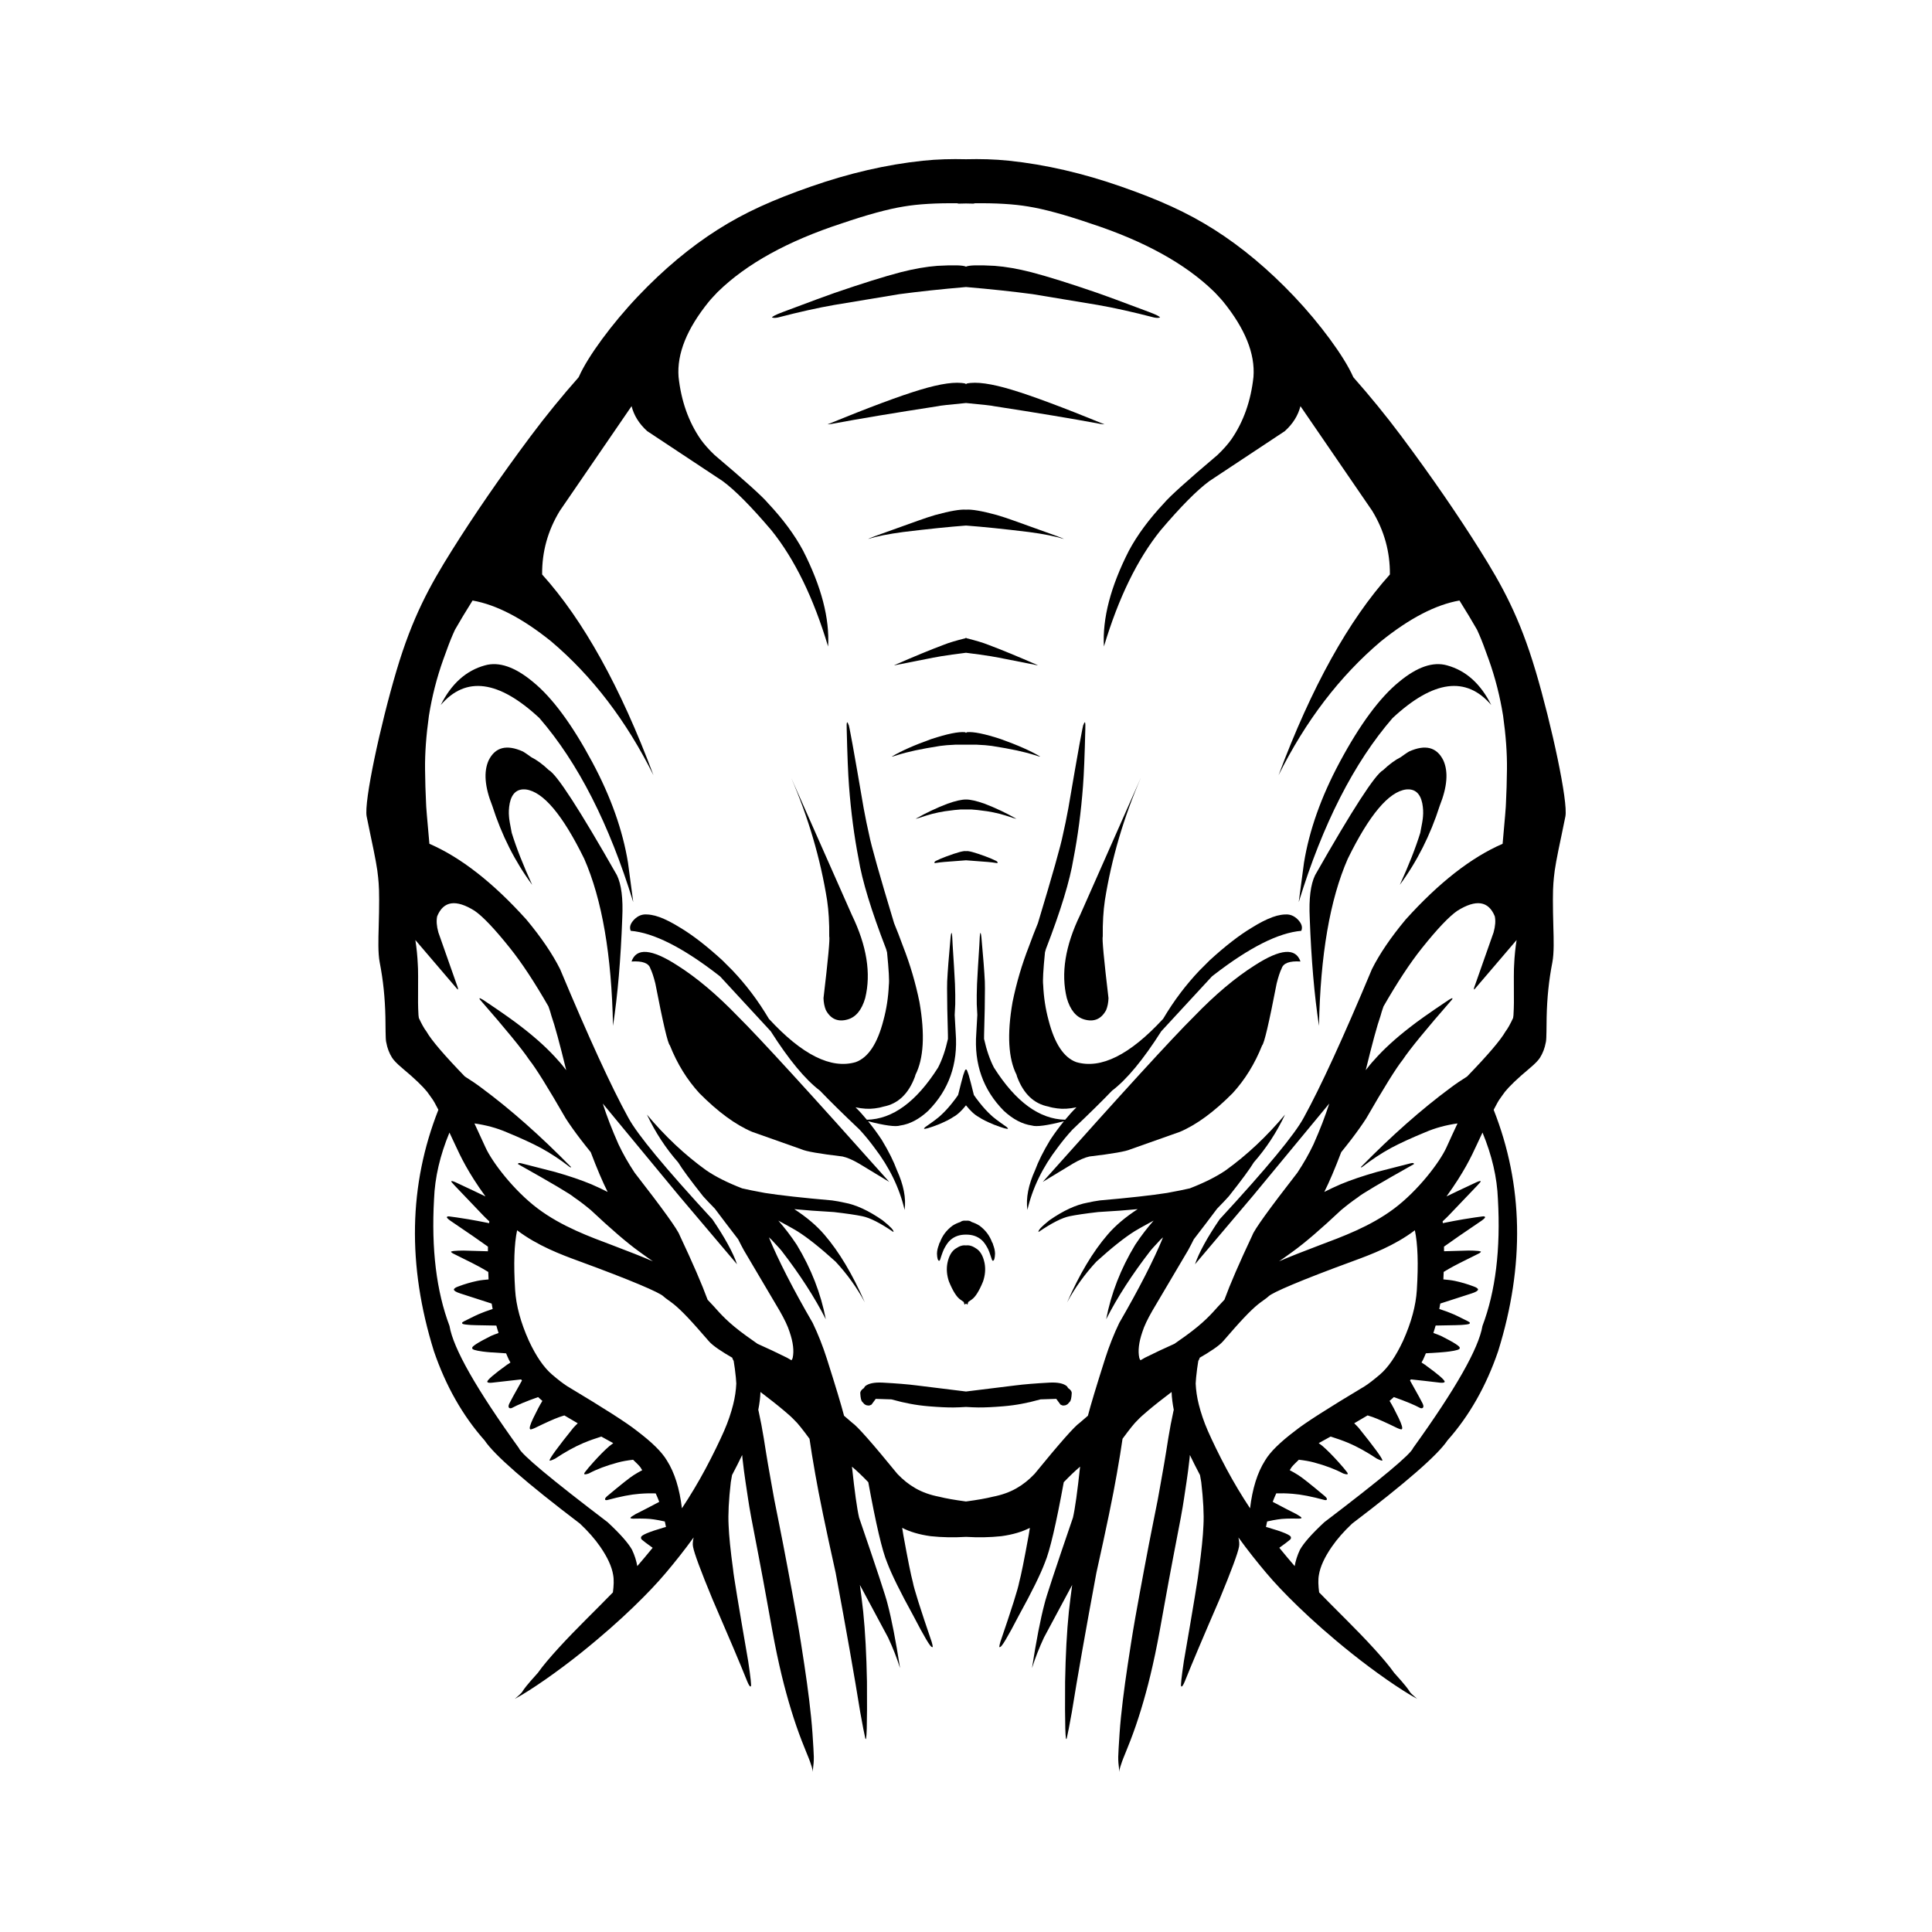 <?xml version="1.0" encoding="UTF-8"?>
<svg width="1200pt" height="1200pt" version="1.1" viewBox="0 0 1200 1200" xmlns="http://www.w3.org/2000/svg">
 <path d="m779.47 599.51c-12.109 7.637-24.703 18.234-37.793 31.797-13.633 13.508-44.973 47.777-94.023 102.81l18.805-11.398c3.969-2.316 7.383-3.785 10.246-4.41 14.148-1.668 22.633-3.148 25.449-4.441l30.715-10.871c10.293-4.379 21.207-12.379 32.738-24 7.688-8.383 13.797-18.285 18.328-29.703 1.246-0.992 4.254-13.805 9.023-38.438 1.039-4.16 2.074-7.281 3.106-9.359 1.035-3.293 4.934-4.723 11.695-4.293-3.016-8.672-12.445-7.902-28.289 2.309z"/>
 <path d="m420.53 599.51c-15.844-10.211-25.273-10.98-28.285-2.305 6.762-0.434 10.66 0.996 11.695 4.293 1.027 2.082 2.062 5.203 3.106 9.359 4.769 24.633 7.777 37.441 9.023 38.438 4.531 11.418 10.641 21.316 18.328 29.703 11.531 11.621 22.445 19.621 32.738 24l30.715 10.871c2.816 1.293 11.301 2.769 25.449 4.441 2.863 0.625 6.281 2.098 10.246 4.41l18.801 11.398c-49.051-55.031-80.395-89.301-94.023-102.81-13.086-13.566-25.684-24.168-37.793-31.801z"/>
 <path d="m600 773.55c-1.918-0.266-4.016 0.316-6.324 1.914-2.547 1.582-4.281 4.566-5.199 8.953-0.723 3.734-0.414 7.582 0.93 11.547 2.418 5.898 4.762 9.629 7.019 11.188l2.18 1.543c0.164 0.582 0.289 1.02 0.465 1.641l0.926-0.656 0.926 0.656c0.176-0.617 0.301-1.059 0.465-1.641l2.18-1.543c2.262-1.559 4.602-5.289 7.019-11.188 1.344-3.965 1.656-7.812 0.93-11.547-0.918-4.387-2.652-7.371-5.199-8.953-2.301-1.598-4.398-2.18-6.316-1.914z"/>
 <path d="m626.07 701.01c0.016-0.184-0.281-0.539-0.895-1.062-5.207-3.617-8.449-6.082-9.727-7.394-2.312-2.106-4.652-4.668-7.019-7.676-1.324-1.637-2.5-3.223-3.543-4.769-0.59-2.223-1.207-4.664-1.883-7.492-0.738-2.793-1.176-4.406-1.312-4.84-0.785-2.477-1.293-3.637-1.527-3.477-0.07-0.035-0.109 0.137-0.172 0.141-0.062-0.008-0.102-0.176-0.172-0.141-0.23-0.156-0.738 1.004-1.527 3.477-0.141 0.434-0.578 2.047-1.312 4.84-0.672 2.828-1.293 5.269-1.879 7.492-1.043 1.547-2.219 3.137-3.543 4.773-2.363 3.008-4.703 5.57-7.019 7.676-1.277 1.312-4.519 3.777-9.727 7.394-0.613 0.523-0.914 0.879-0.895 1.062 0.246 0.477 3.164-0.355 8.758-2.5 4.328-1.797 7.445-3.359 9.348-4.688 2.926-1.59 5.519-4.211 7.965-7.305 2.445 3.094 5.043 5.711 7.965 7.305 1.902 1.328 5.019 2.891 9.348 4.688 5.606 2.141 8.523 2.973 8.77 2.496z"/>
 <path d="m666.14 701.61c10.316-9.777 18.477-17.805 24.555-24.156 9.172-6.934 19.379-19.277 30.598-36.926l31.391-33.992 1.246-1c5.519-4.266 10.789-8.039 15.812-11.312 5.019-3.273 9.797-6.051 14.324-8.336 9.051-4.562 17.113-7.141 24.184-7.734 0.98-2.254 0.215-4.641-2.289-7.16-2.219-2.16-4.688-3.16-7.406-3.008l-0.309 0.004c-0.828 0.016-1.699 0.102-2.617 0.254-1.582 0.238-3.316 0.699-5.203 1.379-3.769 1.359-8.145 3.594-13.121 6.707-7.641 4.594-16.297 11.309-25.969 20.152l-6.359 6.359c-4.125 4.356-8.02 8.949-11.684 13.773-3.898 5.129-7.496 10.566-10.875 16.227-20.578 22.293-38.559 31.348-53.883 26.875-7.805-2.816-13.566-11.547-17.293-26.191-1.867-6.91-2.969-14.152-3.301-21.723-0.359-2.559 0.039-9.48 1.113-20.281 0.207-0.738 0.383-1.371 0.574-2.047 9.191-23.789 14.922-42.535 17.129-56.156 2.734-14.023 4.707-29.059 5.922-45.109 0.574-7.449 1.051-19.195 1.43-35.238 0.18-4.637-0.207-5.555-1.16-2.754-0.191-0.93-3.316 16.32-9.371 51.75-1.156 6.269-2.277 11.738-3.367 16.414-1.301 6.711-6.508 25.141-15.543 55.035-1.816 4.438-3.652 9.129-5.535 14.316-4.406 11.258-7.812 22.832-10.227 34.73-3.488 20.055-2.606 35.039 2.5 45.121 0.117 0.344 0.168 0.754 0.293 1.09 4.008 10.805 10.562 16.914 19.492 18.645 1.535 0.496 3.356 0.875 5.481 1.133 3.547 0.488 7.535 0.262 11.953-0.68-2.348 2.293-4.691 4.883-7.035 7.723-15.93-0.34-30.68-11.039-44.211-32.359-2.566-4.941-4.613-10.914-6.164-17.871 0.008-1.227 0.016-2.234 0.027-2.769l0.391-15.871 0.129-12.617c0.008-1.465-0.016-2.934-0.066-4.41-0.293-6.109-0.996-15.223-2.113-27.34-0.328-2.879-0.621-3.547-0.875-2-0.062 0.332-0.113 0.863-0.148 1.586l-0.277 5.402c-0.641 9.68-1.117 17.68-1.434 24-0.176 4.856-0.227 9.027-0.16 12.527 0.098 2.531 0.223 4.57 0.348 6.644l-0.645 11.355c-1.441 19.145 4.254 35.199 17.086 48.168 5.66 5.258 11.477 8.309 17.445 9.152 2.824 0.93 9.594-0.023 19.895-2.664-2.836 3.508-5.668 7.269-8.5 11.582-4.363 7.184-7.402 13.383-9.41 18.816-4.133 9.094-5.777 17.34-4.766 24.68 3.148-13.578 9.41-26.484 18.789-38.719 2.953-4.004 6.019-7.731 9.211-11.176z"/>
 <path d="m557.09 726.82c-2.008-5.434-5.047-11.629-9.406-18.812-2.828-4.309-5.664-8.074-8.5-11.582 10.301 2.641 17.07 3.594 19.895 2.664 5.973-0.844 11.785-3.894 17.445-9.152 12.832-12.965 18.527-29.023 17.086-48.168l-0.645-11.352c0.125-2.074 0.254-4.113 0.348-6.648 0.07-3.5 0.016-7.676-0.16-12.527-0.316-6.32-0.793-14.32-1.434-24l-0.277-5.402c-0.035-0.723-0.086-1.254-0.148-1.586-0.258-1.547-0.547-0.879-0.875 2-1.113 12.117-1.816 21.23-2.113 27.34-0.051 1.477-0.07 2.945-0.062 4.41l0.129 12.617 0.391 15.871c0.016 0.535 0.023 1.543 0.027 2.769-1.551 6.957-3.598 12.93-6.164 17.871-13.535 21.32-28.281 32.02-44.211 32.359-2.344-2.84-4.688-5.43-7.035-7.723 4.418 0.941 8.406 1.168 11.953 0.68 2.125-0.258 3.945-0.641 5.484-1.133 8.926-1.73 15.48-7.84 19.488-18.645 0.125-0.332 0.176-0.742 0.293-1.082 5.106-10.082 5.992-25.066 2.504-45.125-2.414-11.895-5.824-23.473-10.23-34.73-1.883-5.191-3.723-9.887-5.539-14.328-9.031-29.887-14.238-48.312-15.535-55.023-1.086-4.672-2.207-10.145-3.367-16.414-6.055-35.426-9.18-52.676-9.371-51.75-0.953-2.801-1.34-1.883-1.16 2.754 0.383 16.043 0.859 27.789 1.434 35.238 1.215 16.047 3.188 31.082 5.922 45.105 2.207 13.625 7.938 32.375 17.133 56.168 0.188 0.672 0.363 1.301 0.57 2.035 1.074 10.797 1.473 17.719 1.113 20.277-0.332 7.57-1.434 14.809-3.305 21.723-3.727 14.645-9.488 23.375-17.293 26.191-15.324 4.473-33.305-4.582-53.883-26.875-3.379-5.66-6.977-11.098-10.875-16.227-3.664-4.824-7.559-9.414-11.684-13.773l-6.359-6.359c-9.672-8.844-18.328-15.559-25.969-20.152-4.981-3.113-9.352-5.348-13.125-6.707-1.887-0.68-3.617-1.141-5.203-1.379-0.918-0.152-1.793-0.238-2.621-0.254l-0.309-0.004c-2.715-0.156-5.184 0.848-7.406 3.008-2.504 2.516-3.266 4.902-2.289 7.16 7.07 0.594 15.133 3.172 24.184 7.734 4.527 2.281 9.301 5.062 14.324 8.336 5.023 3.273 10.293 7.047 15.809 11.312l1.246 0.996 31.398 34c11.219 17.645 21.422 29.988 30.598 36.922 6.082 6.352 14.238 14.379 24.555 24.156 3.191 3.445 6.258 7.172 9.199 11.172 9.379 12.234 15.641 25.141 18.789 38.719 1.016-7.332-0.629-15.582-4.762-24.676z"/>
 <path d="m340.91 478.34c-3.902-3.723-7.535-6.332-10.961-8.066-1.707-1.203-3.391-2.481-5.164-3.504-10.129-4.547-17.223-2.711-21.281 5.512-3.18 7.047-2.438 16.422 2.227 28.121 5.879 18.383 14.148 34.773 24.812 49.18-5.617-12.258-9.828-22.996-12.707-32.297-1.027-5.164-1.621-8.648-1.676-10.035-0.258-2.652-0.113-5.422 0.43-8.301 1.309-6.293 4.672-9.16 10.09-8.594 10.75 1.422 22.812 15.773 36.195 43.051 11.07 25.238 17.027 59.828 17.871 103.77 2.91-19.016 4.824-41.34 5.75-66.965 0.586-11.969-0.52-20.844-3.324-26.629-23.246-40.855-37.332-62.605-42.262-65.238z"/>
 <path d="m926.24 437.9c-6.582-13.207-15.742-21.418-27.477-24.633-8.656-2.445-18.547 0.938-29.672 10.152-12.043 9.766-24.398 26.473-37.066 50.129-11.453 21.391-18.82 42.156-22.094 62.293l-3.266 24.512c14.855-48.496 34.281-86.609 58.273-114.34 25.312-23.559 45.746-26.266 61.301-8.113z"/>
 <path d="m390.06 535.84c-3.273-20.137-10.637-40.902-22.094-62.293-12.664-23.656-25.02-40.367-37.066-50.129-11.125-9.215-21.016-12.598-29.672-10.152-11.734 3.215-20.895 11.426-27.477 24.633 15.559-18.148 35.988-15.445 61.297 8.113 23.992 27.73 43.418 65.844 58.273 114.34z"/>
 <path d="m953.77 416.69c-9.973-33.629-20.887-53.184-34.449-74.82-13.562-21.637-29.812-45.348-48.957-70.992-9.367-12.547-19.762-25.262-29.672-36.438-0.117-0.215-0.207-0.383-0.328-0.602-5.5-12.414-20.484-32.793-36.543-49.711-16.059-16.918-32.645-30.742-49.648-41.527-17.004-10.785-34.207-18.465-57.875-26.738s-46.891-13.648-69.613-16.035c-9.012-0.945-17.902-1.148-26.703-0.922-8.789-0.227-17.664-0.023-26.664 0.922-22.727 2.387-45.945 7.762-69.613 16.035s-40.871 15.957-57.875 26.738c-17.004 10.781-33.59 24.609-49.648 41.527s-31.043 37.293-36.543 49.711c-0.121 0.223-0.211 0.391-0.332 0.605-9.91 11.172-20.305 23.891-29.668 36.434-19.145 25.641-35.395 49.355-48.957 70.992-13.562 21.637-24.477 41.191-34.449 74.82s-20.281 81.422-18.488 90.418c1.793 8.992 3.203 15.395 4.297 20.754s1.867 9.648 2.32 12.809c0.453 3.16 0.625 5.504 0.824 7.805 0.199 2.297 0.305 5.707 0.312 10.32s-0.086 10.395-0.285 17.316c-0.199 6.922-0.488 15.824 0.621 21.57 1.109 5.746 1.91 11.066 2.492 16.656 0.578 5.59 0.938 11.441 1.066 17.559 0.129 6.117 0.016 12.887 0.438 15.164s0.891 3.883 1.477 5.43c0.586 1.543 1.312 3.019 2.188 4.414 0.875 1.395 2.699 3.492 6.547 6.707 3.848 3.211 6.977 5.988 9.512 8.418 2.531 2.43 4.449 4.484 5.723 6.074 1.27 1.59 2.484 3.551 3.277 4.578 0.668 0.867 1.926 3.106 3.738 6.633-18.387 46.566-19.418 96.516-2.789 149.9 7.402 21.668 17.906 40.16 31.512 55.477 6.004 9.008 25.742 26.227 59.215 51.656 5.094 4.793 9.281 9.562 12.559 14.312 4.551 6.566 7.234 12.426 8.055 17.574 0.555 2.965 0.383 6.703-0.152 10.824-4.914 5.039-10.535 10.695-17.02 17.16-10.914 10.887-23.582 24.273-29.598 32.832-14.422 15.902-5.828 8.773-14.238 16.113 10.102-5.418 26.898-17.227 40.598-28.184 13.703-10.957 24.602-20.727 33.082-28.922 8.48-8.195 14.68-14.77 20.055-21.125 5.32-6.289 11.461-13.957 17.262-22.004-0.492 2.156-0.719 4.168-0.355 5.856 0.742 4.023 4.75 14.832 12.027 32.422 10.09 23.277 17.297 40.32 21.621 51.129 1.051 2.519 1.797 3.539 2.242 3.062 0.43-0.188-0.125-5.438-1.672-15.746-5.984-34.578-9.105-53.523-9.359-56.828-1.598-11.672-2.527-20.82-2.785-27.457-0.367-6.793 0.09-15.703 1.363-26.727l0.773-4.438c2.297-4.344 4.41-8.551 6.293-12.484 0.078 0.766 0.133 1.559 0.215 2.316 0.582 5.41 1.234 10.066 1.844 14.215 0.605 4.148 1.152 7.789 1.645 10.93 0.488 3.141 0.887 5.785 1.953 11.516 1.066 5.731 2.875 14.945 4.703 24.539 1.832 9.594 3.68 19.566 5.535 29.918 1.855 10.352 3.746 21.078 5.727 30.457 1.984 9.379 3.805 16.848 5.762 23.996 1.957 7.152 4.039 13.98 6.277 20.484s4.688 12.66 6.156 16.199c1.469 3.535 1.895 4.695 2.309 5.836 0.418 1.137 0.793 2.262 1.129 3.375s0.582 2.215 0.602 3.035c0.004 0.168 0.004 0.164 0.008 0.266 0-0.016-0.023-1.094 0.133-2.227 0.156-1.141 0.289-2.328 0.383-3.559 0.098-1.23 0.137-2.5 0.125-3.82-0.012-1.32-0.355-7.742-0.82-14.402-0.461-6.656-1.168-13.539-2.035-20.672-0.871-7.133-1.879-14.516-3.039-22.121-1.156-7.606-2.812-18.594-4.703-29.242-1.891-10.645-3.797-20.914-5.652-30.812-1.852-9.898-3.688-19.422-5.523-28.543-1.84-9.121-2.262-11.215-2.781-13.949-0.52-2.734-1.086-5.992-1.754-9.754-0.668-3.766-1.406-8.039-2.25-12.734-0.844-4.695-1.613-10.059-2.531-15.645-0.918-5.586-1.965-11.203-3.207-16.844-0.059-0.27-0.145-0.543-0.203-0.809 0.727-3.746 1.223-7.453 1.355-11.082 5.543 4.203 10.566 8.145 14.711 11.652 2.66 2.195 4.824 4.176 6.492 5.941 1.766 1.602 4.961 5.606 9.262 11.473 0.816 5.75 1.965 12.891 3.547 21.812 2.242 13.027 6.473 33.516 12.699 61.469 6.644 35.734 11.73 64.59 15.258 86.57 1.465 8.133 2.5 13.477 3.109 16.039 0.898 3.715 1.254-7.953 1.062-35.004-0.301-16.715-1.078-31.234-2.336-43.562-0.668-5.957-1.355-11.375-2.055-16.543l17.508 32.656c2.961 6.344 5.445 12.676 7.445 18.996-2.688-17.223-5.273-30.508-7.754-39.852-0.848-3.82-6.746-21.699-17.699-53.641-1.297-5.547-2.773-16.254-4.422-31.633 3.18 2.711 6.559 5.926 10.141 9.664 4.766 26.09 8.676 42.781 11.719 49.938 2.727 7.262 8.109 18.195 16.152 32.801 7.012 13.543 10.922 20.07 11.727 19.582 0.629 0.613 0.551-0.434-0.227-3.144-7.117-20.797-11.012-33.141-11.684-37.035-1.16-4.211-3.125-13.949-5.898-29.219-0.344-1.855-0.586-3.367-0.742-4.578 4.648 2.394 10.438 4.184 17.723 5.18 7.023 0.75 14.344 0.891 21.953 0.422 7.598 0.465 14.902 0.324 21.918-0.426 7.285-0.996 13.074-2.785 17.723-5.18-0.156 1.211-0.398 2.723-0.742 4.578-2.769 15.27-4.738 25.012-5.898 29.219-0.672 3.894-4.566 16.238-11.684 37.035-0.777 2.711-0.852 3.758-0.227 3.144 0.805 0.488 4.715-6.035 11.727-19.582 8.043-14.605 13.43-25.539 16.152-32.801 3.043-7.156 6.953-23.848 11.719-49.938 3.582-3.738 6.961-6.953 10.141-9.664-1.648 15.379-3.129 26.086-4.422 31.633-10.953 31.941-16.852 49.82-17.699 53.641-2.481 9.344-5.066 22.625-7.754 39.852 2.004-6.32 4.484-12.652 7.445-18.996l17.512-32.66c-0.695 5.168-1.383 10.586-2.055 16.543-1.258 12.324-2.039 26.844-2.34 43.562-0.188 27.051 0.164 38.719 1.062 35.004 0.609-2.562 1.645-7.91 3.109-16.039 3.527-21.98 8.613-50.836 15.258-86.57 6.227-27.953 10.461-48.441 12.699-61.469 1.582-8.922 2.731-16.062 3.547-21.812 4.305-5.867 7.496-9.867 9.262-11.469 1.668-1.766 3.832-3.742 6.492-5.941 4.148-3.508 9.168-7.449 14.711-11.648 0.133 3.629 0.629 7.332 1.355 11.082-0.059 0.27-0.145 0.543-0.203 0.809-1.242 5.641-2.289 11.258-3.207 16.844-0.918 5.586-1.688 10.953-2.531 15.645-0.844 4.695-1.582 8.969-2.25 12.734-0.668 3.762-1.234 7.019-1.754 9.754-0.52 2.734-0.945 4.832-2.781 13.949-1.836 9.121-3.672 18.645-5.523 28.543-1.852 9.898-3.758 20.164-5.652 30.812-1.891 10.648-3.547 21.637-4.703 29.242s-2.168 14.988-3.039 22.121c-0.871 7.133-1.574 14.016-2.035 20.672-0.461 6.656-0.805 13.082-0.82 14.402-0.012 1.32 0.027 2.59 0.121 3.82 0.098 1.23 0.23 2.414 0.383 3.559 0.156 1.141 0.133 2.238 0.133 2.238-0.012 0.547-0.012 0.547 0.008-0.273 0.02-0.82 0.266-1.926 0.602-3.035 0.336-1.113 0.711-2.238 1.129-3.375 0.418-1.137 0.84-2.297 2.309-5.836 1.469-3.539 3.914-9.695 6.156-16.199 2.238-6.504 4.324-13.336 6.281-20.484 1.957-7.152 3.777-14.621 5.762-23.996s3.875-20.105 5.727-30.457c1.855-10.352 3.703-20.324 5.535-29.918 1.828-9.594 3.637-18.809 4.703-24.539s1.465-8.375 1.953-11.516 1.035-6.781 1.645-10.93c0.605-4.148 1.262-8.805 1.844-14.215 0.082-0.762 0.137-1.555 0.215-2.316 1.883 3.934 3.996 8.141 6.293 12.488l0.773 4.434c1.273 11.023 1.73 19.934 1.363 26.727-0.258 6.633-1.184 15.785-2.785 27.457-0.254 3.305-3.375 22.25-9.359 56.828-1.543 10.309-2.102 15.559-1.672 15.746 0.445 0.477 1.191-0.543 2.242-3.062 4.324-10.809 11.531-27.852 21.621-51.129 7.277-17.59 11.285-28.398 12.027-32.422 0.363-1.684 0.141-3.691-0.352-5.848 5.801 8.047 11.941 15.707 17.258 22 5.371 6.356 11.574 12.93 20.055 21.125 8.48 8.195 19.379 17.965 33.082 28.922s30.496 22.766 40.598 28.184c-8.41-7.34 0.184-0.211-14.238-16.113-6.012-8.559-18.68-21.945-29.598-32.832-6.484-6.465-12.105-12.117-17.02-17.16-0.535-4.121-0.707-7.859-0.152-10.824 0.82-5.148 3.508-11.008 8.055-17.574 3.281-4.75 7.469-9.523 12.559-14.312 33.473-25.43 53.211-42.648 59.215-51.656 13.605-15.316 24.109-33.809 31.512-55.477 16.625-53.387 15.598-103.33-2.789-149.9 1.809-3.527 3.07-5.766 3.738-6.633 0.793-1.023 2.004-2.984 3.277-4.578 1.273-1.59 3.188-3.644 5.723-6.074 2.531-2.43 5.664-5.207 9.512-8.418 3.848-3.211 5.672-5.312 6.547-6.707 0.875-1.395 1.602-2.871 2.188-4.414 0.586-1.543 1.051-3.152 1.477-5.43 0.422-2.277 0.309-9.047 0.438-15.164 0.129-6.121 0.484-11.973 1.066-17.559 0.578-5.59 1.379-10.91 2.492-16.656 1.109-5.746 0.82-14.648 0.621-21.57-0.199-6.922-0.293-12.699-0.285-17.316 0.008-4.613 0.113-8.023 0.312-10.32 0.199-2.301 0.371-4.644 0.824-7.805 0.453-3.16 1.227-7.449 2.32-12.809 1.094-5.359 2.504-11.762 4.297-20.754 1.773-9.004-8.535-56.801-18.508-90.426zm-149.3 471.99c-9.367 7.059-15.586 13.176-18.645 18.352-4.887 7.637-7.945 17.664-9.391 29.801-5.168-7.797-10.047-15.922-14.605-24.426-4.66-8.695-9.055-17.84-11.594-23.641-2.539-5.801-4.328-11.227-5.621-16.324-1.164-4.578-1.766-8.918-1.961-13.105 0.102-1.242 0.164-2.539 0.277-3.758 0.352-3.769 0.84-7.141 1.355-10.297 0.262-0.52 0.508-1.051 0.816-1.531 0.035-0.051-0.086-0.254-0.094-0.352 6.519-3.758 12.184-7.477 14.586-10.238 5.5-6.332 9.559-10.965 13.078-14.684 3.519-3.719 6.461-6.5 8.699-8.312 2.234-1.809 5.449-3.863 6.582-5.016 1.133-1.148 6.047-3.613 14.883-7.332 8.832-3.719 21.359-8.582 37.535-14.508 11.441-4.191 25.77-9.598 38.43-19.16 1.793 8.535 2.25 20.77 1.223 37.109-0.598 9.672-3.441 20.176-8.531 31.512-4.453 9.566-9.238 16.547-14.355 20.945-3.914 3.34-7.07 5.769-9.473 7.289-22.922 13.723-37.32 22.949-43.195 27.676zm-380.92 48.152c-1.445-12.137-4.504-22.164-9.391-29.801-3.059-5.172-9.273-11.289-18.645-18.352-5.875-4.727-20.273-13.953-43.195-27.676-2.402-1.52-5.559-3.949-9.473-7.289-5.117-4.398-9.902-11.379-14.355-20.945-5.09-11.336-7.934-21.836-8.531-31.512-1.027-16.34-0.57-28.574 1.223-37.109 12.66 9.562 26.988 14.973 38.43 19.16 16.172 5.922 28.699 10.789 37.535 14.508 8.832 3.719 13.75 6.184 14.883 7.332 1.133 1.148 4.348 3.203 6.582 5.016 2.234 1.809 5.176 4.59 8.699 8.312 3.519 3.719 7.578 8.352 13.078 14.684 2.402 2.766 8.066 6.484 14.586 10.238-0.008 0.094-0.129 0.297-0.094 0.352 0.309 0.48 0.555 1.012 0.816 1.531 0.52 3.156 1.004 6.527 1.355 10.297 0.113 1.219 0.18 2.519 0.277 3.762-0.195 4.188-0.797 8.523-1.961 13.102-1.293 5.098-3.086 10.527-5.621 16.324-2.539 5.801-6.934 14.941-11.594 23.641-4.559 8.504-9.438 16.629-14.605 24.426zm312.76-107.01c-2.035 1.465-4.387 3.121-6.82 4.824-5.879 2.617-11.953 5.469-18.277 8.609-0.848 0.445-1.867 1.055-2.856 1.637-0.207-0.523-0.586-0.891-0.715-1.484-0.945-4.293-0.309-9.68 1.914-16.164 1.098-3.504 3.176-7.902 6.234-13.199l22.168-37.512c1.297-2.312 2.391-4.551 3.543-6.812 5.039-6.473 9.723-12.723 14.477-19.016 3.406-3.492 5.863-6.082 7.266-7.672 7.961-10.055 13.074-17.004 15.5-21.039 7.695-8.762 14.199-18.641 19.418-29.715-11.34 13.559-23.609 25.09-36.812 34.598-5.957 4.078-13.492 7.809-22.375 11.242-3 0.707-7.566 1.637-14.148 2.844-9.426 1.484-23.309 3.027-41.641 4.629-2.648 0.363-5.215 0.828-7.695 1.398-7.148 1.281-15.066 4.945-23.746 10.984-4.91 3.938-7.137 6.352-6.688 7.238 8.156-5.57 14.594-8.836 19.309-9.797 3.949-0.82 9.852-1.688 17.703-2.594 10.031-0.57 18.199-1.172 24.551-1.805-7.512 4.891-13.84 10.164-18.723 15.91-9.051 10.477-17.41 24.469-25.074 41.973 4.938-9.188 11.027-17.598 18.18-25.301 9.43-8.535 17.43-14.934 23.809-18.91 4.012-2.418 7.836-4.414 11.723-6.551-3.836 4.402-7.66 9.281-11.465 15.051-8.945 14.785-14.949 30.195-18.012 46.223 6.894-13.574 16.07-27.777 27.535-42.609 2.023-2.438 4.273-4.648 6.379-7.004 0.484-0.438 0.949-0.836 1.426-1.258-5.82 14.137-14.852 31.805-27.207 53.137-3.301 6.844-6.234 14.266-8.797 22.258-5.488 17.262-9.027 29.012-10.676 35.406l-5.102 4.391c-3.141 2.106-12.48 12.68-28.023 31.727-3.523 3.711-7.269 6.688-11.23 8.926-4.25 2.441-9.199 4.203-14.855 5.289-3.965 1.008-9.512 1.98-16.52 2.918-7.004-0.938-12.551-1.91-16.516-2.918-5.656-1.082-10.609-2.848-14.855-5.289-3.965-2.242-7.707-5.219-11.234-8.926-15.539-19.047-24.879-29.621-28.023-31.727l-5.102-4.391c-1.648-6.394-5.188-18.145-10.676-35.406-2.562-7.992-5.496-15.414-8.797-22.258-12.352-21.328-21.383-38.996-27.203-53.133 0.477 0.422 0.945 0.824 1.43 1.262 2.106 2.356 4.352 4.562 6.375 7 11.461 14.836 20.641 29.039 27.535 42.609-3.062-16.031-9.066-31.438-18.012-46.223-3.801-5.769-7.629-10.648-11.465-15.051 3.887 2.137 7.711 4.133 11.723 6.551 6.379 3.977 14.379 10.371 23.805 18.906 7.152 7.703 13.246 16.113 18.184 25.305-7.664-17.504-16.023-31.492-25.074-41.973-4.883-5.742-11.207-11.02-18.719-15.91 6.352 0.633 14.516 1.234 24.547 1.805 7.856 0.906 13.758 1.77 17.703 2.594 4.715 0.961 11.152 4.227 19.309 9.797 0.453-0.887-1.777-3.301-6.688-7.238-8.684-6.043-16.602-9.703-23.746-10.984-2.481-0.57-5.043-1.035-7.695-1.398-18.332-1.605-32.211-3.148-41.641-4.629-6.586-1.211-11.156-2.137-14.156-2.848-8.883-3.434-16.414-7.164-22.367-11.242-13.203-9.504-25.473-21.035-36.812-34.594 5.223 11.078 11.723 20.957 19.422 29.715 2.43 4.035 7.539 10.984 15.5 21.039 1.402 1.59 3.856 4.176 7.258 7.664 4.758 6.297 9.449 12.551 14.488 19.031 1.152 2.258 2.246 4.5 3.543 6.809l22.168 37.512c3.059 5.297 5.137 9.695 6.234 13.199 2.223 6.484 2.859 11.871 1.914 16.164-0.129 0.594-0.508 0.965-0.715 1.488-0.988-0.578-2.012-1.191-2.856-1.637-6.32-3.141-12.395-5.992-18.273-8.609-2.434-1.703-4.785-3.359-6.82-4.828-11.582-8.344-16.176-13.805-20.332-18.438-1.348-1.504-2.582-2.781-3.844-4.113-3.539-9.66-9.285-22.945-17.355-40.055-1.227-3.504-10.555-16.461-27.988-38.875-3.918-5.914-7.262-11.797-10.02-17.648-4.055-9.148-7.301-17.57-9.754-25.277l47.469 57.406 35.926 42.438c-2.449-7.223-7.543-16.523-15.277-27.902-29.371-31.836-46.816-52.93-52.332-63.277-10.387-18.867-24.477-49.57-42.277-92.105-4.727-9.461-11.707-19.738-20.941-30.828-20.684-22.945-40.766-38.625-60.246-47.062-1.406-15.418-2.098-23.852-2.07-25.164-0.336-6.559-0.543-13.602-0.629-21.133-0.117-9.855 0.684-20.934 2.402-33.238 1.914-11.969 4.871-23.562 8.871-34.781 2.422-6.871 4.41-12.078 5.961-15.625 0.152-0.438 0.668-1.562 1.359-3.023 2.871-5.059 6.562-11.172 10.918-18.137 14.66 2.574 30.914 10.949 48.828 25.383 25.527 21.609 46.707 49.32 63.535 83.133-20.488-54.789-43.555-96.289-69.156-124.7-0.129-14.004 3.473-27.188 10.984-39.52l44.566-65.016c1.465 5.727 4.633 10.91 9.707 15.496l46.836 31.016c7.652 5.609 17.77 15.816 30.344 30.617 14.422 17.918 26.148 41.969 35.184 72.152 1.016-17.406-4.16-37.25-15.527-59.531-5.207-9.727-12.461-19.551-21.77-29.469-3.445-4.141-14.504-14.109-33.172-29.902-3.547-3.363-6.453-6.637-8.719-9.816-7.527-10.926-12.09-23.855-13.699-38.793-1.078-14.344 5.207-29.922 18.855-46.73 1.609-1.98 3.488-3.812 5.215-5.727 0.188-0.172 0.395-0.398 0.578-0.566 17.754-17.266 43.285-31.34 76.602-42.227 15.953-5.441 28.859-8.957 38.719-10.543 8.914-1.504 19.992-2.144 33.039-2 0.336 0.062 0.551 0.18 0.918 0.227 1.617-0.062 3.062-0.062 4.625-0.102 1.562 0.043 3.008 0.039 4.625 0.102 0.367-0.047 0.582-0.168 0.918-0.227 13.047-0.145 24.121 0.5 33.039 2 9.859 1.586 22.766 5.102 38.719 10.543 33.316 10.887 58.848 24.961 76.602 42.227 0.188 0.168 0.395 0.398 0.582 0.57 1.727 1.914 3.606 3.742 5.211 5.723 13.645 16.809 19.93 32.387 18.852 46.73-1.605 14.938-6.172 27.867-13.699 38.793-2.266 3.184-5.172 6.453-8.719 9.816-18.668 15.793-29.727 25.762-33.176 29.902-9.309 9.922-16.562 19.746-21.77 29.469-11.367 22.281-16.543 42.125-15.527 59.531 9.039-30.184 20.766-54.238 35.184-72.152 12.574-14.801 22.691-25.008 30.344-30.617l46.836-31.016c5.074-4.582 8.242-9.77 9.707-15.496l44.566 65.016c7.508 12.332 11.113 25.516 10.984 39.52-25.602 28.41-48.668 69.906-69.156 124.7 16.828-33.812 38.008-61.523 63.535-83.133 17.914-14.434 34.168-22.809 48.828-25.383 4.356 6.961 8.047 13.07 10.914 18.129 0.691 1.465 1.207 2.594 1.359 3.031 1.551 3.547 3.539 8.754 5.961 15.625 4 11.219 6.953 22.812 8.871 34.781 1.719 12.305 2.519 23.383 2.402 33.238-0.086 7.531-0.293 14.574-0.629 21.133 0.031 1.312-0.664 9.746-2.07 25.164-19.48 8.438-39.562 24.113-60.246 47.062-9.238 11.09-16.219 21.367-20.941 30.828-17.797 42.535-31.891 73.234-42.277 92.105-5.516 10.348-22.961 31.438-52.332 63.277-7.734 11.379-12.828 20.68-15.277 27.902l35.926-42.438 47.469-57.406c-2.453 7.707-5.703 16.129-9.758 25.277-2.762 5.852-6.102 11.734-10.02 17.648-17.434 22.414-26.762 35.371-27.988 38.875-8.07 17.105-13.816 30.395-17.352 40.051-1.262 1.332-2.496 2.613-3.844 4.117-4.172 4.625-8.77 10.086-20.352 18.43zm-421.49-126.52c8.516 3.508 15.555 6.742 21.117 9.703 6.094 3.32 12.055 7.254 17.887 11.797 0.711 0.418 0.977 0.418 0.801-0.008-19.059-19.43-37.547-35.777-55.465-49.043-3.387-2.547-6.871-4.891-10.418-7.106-12.668-13.09-20.82-22.566-23.855-27.949-1.512-1.93-3.098-4.902-4.723-8.391-0.047-0.594-0.195-1.117-0.23-1.719-0.164-2.785-0.254-5.363-0.273-7.738 0.094-14.039 0.051-21.816-0.129-23.328-0.234-5.617-0.777-10.793-1.543-15.652l26.223 30.691c0.473 0.074 0.348-0.785-0.363-2.574l-11.566-32.863c-1.082-3.914-1.328-7.246-0.738-9.996 3.887-9.551 11.637-10.691 23.242-3.43 5.18 3.574 12.527 11.324 22.047 23.25 7.359 9.191 15.324 21.359 23.824 36.152 0.828 2.332 1.484 4.375 1.883 5.984 2.023 5.711 5.078 16.945 9.156 33.629-1.656-2.106-3.277-4.242-5.098-6.152-5.816-6.641-13.254-13.461-22.312-20.461-4.566-3.613-11.867-8.789-21.906-15.52-3.781-2.656-5.211-3.242-4.297-1.754 16.078 18.426 26.285 30.895 30.617 37.41 4.059 5.066 11.625 17.211 22.699 36.445 2.59 4 5.664 8.328 9.223 12.984 2.094 2.75 4.203 5.359 6.305 7.988 3.801 10.016 7.32 18.348 10.508 24.68-3.246-1.652-6.648-3.246-10.199-4.781-6.266-2.609-13.758-5.156-22.48-7.633l-21.059-5.391c-1.301-0.309-1.965-0.145-1.988 0.496 21.023 11.797 32.656 18.684 34.895 20.672 3.289 2.246 6.727 4.863 10.312 7.856 12.645 11.883 22.703 20.516 30.184 25.895 2.938 2.148 5.742 4.137 8.438 5.988-6.519-2.801-14.84-6.106-25.098-9.973-13.953-5.258-31.457-11.582-46.383-22.789-14.926-11.207-28.383-28.887-32.504-38.008-2.488-5.504-4.746-10.375-6.863-14.883 7.051 0.992 13.789 2.769 20.133 5.519zm551.1 47.367c-14.926 11.207-32.43 17.531-46.383 22.789-10.262 3.867-18.578 7.172-25.098 9.973 2.695-1.852 5.5-3.84 8.438-5.988 7.481-5.379 17.543-14.012 30.184-25.895 3.59-2.992 7.027-5.609 10.312-7.856 2.242-1.984 13.871-8.875 34.895-20.672-0.027-0.641-0.691-0.805-1.988-0.496l-21.059 5.391c-8.723 2.481-16.215 5.023-22.48 7.633-3.555 1.535-6.953 3.129-10.199 4.781 3.188-6.332 6.707-14.664 10.508-24.684 2.106-2.629 4.211-5.242 6.305-7.988 3.555-4.656 6.629-8.984 9.223-12.984 11.074-19.23 18.641-31.379 22.699-36.445 4.332-6.516 14.539-18.988 30.617-37.41 0.914-1.488-0.516-0.902-4.297 1.754-10.039 6.731-17.34 11.906-21.902 15.52-9.059 7-16.496 13.82-22.312 20.461-1.82 1.914-3.445 4.051-5.098 6.152 4.074-16.684 7.133-27.918 9.156-33.629 0.402-1.609 1.059-3.652 1.883-5.984 8.5-14.793 16.465-26.957 23.824-36.152 9.52-11.926 16.867-19.672 22.047-23.25 11.605-7.262 19.352-6.121 23.242 3.43 0.59 2.75 0.348 6.082-0.738 9.996l-11.566 32.863c-0.715 1.793-0.836 2.652-0.363 2.574l26.223-30.688c-0.766 4.859-1.309 10.035-1.543 15.652-0.18 1.512-0.223 9.285-0.129 23.328-0.02 2.371-0.109 4.953-0.273 7.738-0.035 0.598-0.18 1.121-0.23 1.715-1.625 3.488-3.215 6.461-4.723 8.395-3.039 5.379-11.188 14.855-23.855 27.949-3.547 2.215-7.031 4.559-10.418 7.106-17.914 13.266-36.402 29.613-55.465 49.043-0.18 0.426 0.09 0.426 0.801 0.008 5.832-4.543 11.793-8.477 17.887-11.797 5.562-2.961 12.602-6.195 21.117-9.699 6.344-2.75 13.082-4.527 20.137-5.523-2.117 4.508-4.379 9.379-6.863 14.883-4.129 9.121-17.582 26.801-32.512 38.008zm-470.09 222.08c-0.547-3.199-1.566-6.566-3.269-10.168-2.383-4.246-7.434-9.953-15.156-17.121-35.328-26.867-53.703-42.215-55.129-46.051-26.43-36.688-40.785-61.965-43.074-75.832-8.141-21.527-11.344-47.762-9.613-78.703 0.5-13.504 3.723-27.312 9.574-41.414 1.117 2.367 2.289 4.856 3.566 7.613 3.41 7.352 7.84 16.906 18.801 32.059-2.965-1.461-9.152-4.391-18.617-8.812-1.672-0.754-2.531-0.93-2.574-0.535-0.273-0.012 0.438 0.871 2.125 2.648l17.695 18.527c0.73 0.793 2.055 2.066 3.762 3.641-0.039 0.367-0.07 0.766-0.109 1.141-0.203-0.043-0.41-0.094-0.613-0.137-4.324-0.883-8.41-1.648-12.258-2.301-5.805-0.938-9.648-1.508-11.543-1.715-1-0.191-1.617-0.062-1.848 0.383-0.078 0.391 0.664 1.145 2.223 2.258 11.141 7.527 18.777 12.805 23.312 16.094-0.012 0.953-0.031 1.875-0.035 2.867-3.641-0.074-8.645-0.215-15.176-0.441-2.199-0.004-4.258 0.082-6.172 0.262-1.207 0.184-1.723 0.363-1.543 0.535 0.07 0.234 0.43 0.547 1.074 0.938 9.742 4.766 16.027 7.984 18.855 9.656 0.953 0.516 2.176 1.32 3.191 1.898 0.051 1.512 0.113 3.062 0.184 4.641-2.43 0.223-4.867 0.441-7.023 0.91-3.938 0.828-7.793 1.957-11.566 3.383-1.938 0.652-2.918 1.336-2.945 2.047 0.148 0.773 1.461 1.555 3.934 2.352 7.461 2.363 13.906 4.445 19.523 6.301 0.199 1.141 0.402 2.266 0.617 3.371-3.594 1.199-6.176 2.133-7.477 2.727-1.648 0.617-5.031 2.231-10.152 4.832-0.98 0.504-1.434 0.859-1.352 1.066 0.031 0.375 0.238 0.617 0.625 0.723 0.516 0.188 1.625 0.344 3.332 0.473 0.875 0.168 6.676 0.324 17.305 0.473 0.426 1.625 0.934 3.074 1.398 4.617-1.566 0.605-3.133 1.074-4.695 1.809-8.383 4.203-12.266 6.734-11.648 7.598-0.262 0.785 1.883 1.484 6.434 2.094 1.645 0.219 3.328 0.391 5.047 0.516l9.535 0.617c0.574 1.27 1.082 2.68 1.691 3.867 0.293 0.633 0.684 1.227 1.004 1.848-0.684 0.441-1.297 0.82-2.059 1.328-8.41 6.07-12.52 9.633-12.328 10.688 0.223 0.5 1.184 0.668 2.887 0.508 7.254-0.867 13.25-1.543 18.125-2.047 0.18 0.23 0.355 0.457 0.535 0.684-4.785 8.516-7.438 13.344-7.797 14.203-0.688 1.402-0.727 2.336-0.113 2.801 0.332 0.293 0.848 0.328 1.543 0.102 3.672-1.984 9.16-4.258 16.406-6.809 0.34 0.293 0.625 0.605 0.973 0.898 0.406 0.418 1.008 0.926 1.672 1.465-1.543 2.484-3.43 6.016-5.738 10.828-1.918 4.062-2.531 6.32-1.848 6.769 0.137 0.27 1.055 0.039 2.75-0.684 7.004-3.426 12.09-5.703 15.266-6.836 1-0.375 2.188-0.688 3.223-1.047 2.469 1.484 5.273 3.129 8.305 4.879-0.891 0.863-1.801 1.781-2.754 2.832-9.688 12.047-14.609 18.785-14.77 20.223 0.062 0.379 1.215 0.02 3.453-1.074 6.254-4.152 12.156-7.414 17.715-9.785 3.606-1.5 7.285-2.773 10.996-3.938 2.391 1.324 4.805 2.656 7.414 4.082-0.77 0.574-1.508 1.09-2.328 1.762-2.859 2.453-6.207 5.82-10.047 10.094-2.305 2.57-3.926 4.484-4.867 5.746-0.672 0.816-0.922 1.355-0.754 1.617 0.324 0.285 1.262 0.156 2.816-0.387 4.91-2.633 10.914-4.902 18-6.805 2.894-0.797 6.121-1.324 9.504-1.723 1.527 1.508 3.18 3.019 4.414 4.512 0.488 0.652 0.793 1.328 1.262 1.984-1.824 0.992-3.672 1.969-5.324 3.074-2.262 1.395-7.738 5.734-16.438 13.027-0.988 0.871-1.43 1.52-1.32 1.945 0.016 0.5 0.492 0.664 1.438 0.48 7.965-2.172 14.586-3.457 19.863-3.859 3.957-0.316 7.223-0.355 10.148-0.262 0.812 1.746 1.527 3.5 2.199 5.262-5.906 3.125-10.992 5.773-14.785 7.656-2.117 1.23-3.144 1.98-3.086 2.258-0.16 0.285 0.379 0.457 1.613 0.516 5.906-0.148 10.238 0.012 13 0.484 1.992 0.277 4.262 0.723 6.711 1.27 0.219 1.141 0.559 2.273 0.723 3.422-0.363 0.098-0.637 0.148-1.016 0.254-9.594 2.797-14.406 4.824-14.438 6.09-0.266 0.68 0.137 1.383 1.203 2.102 0.301 0.34 2.394 1.902 5.977 4.484-3.426 4.176-6.387 7.746-9.543 11.375zm524.95-149.18c-2.289 13.867-16.645 39.145-43.074 75.832-1.426 3.836-19.801 19.188-55.125 46.051-7.723 7.168-12.773 12.875-15.156 17.121-1.703 3.606-2.723 6.969-3.269 10.168-3.156-3.629-6.117-7.199-9.555-11.387 3.578-2.578 5.676-4.144 5.977-4.484 1.07-0.719 1.469-1.418 1.203-2.102-0.027-1.266-4.84-3.297-14.438-6.09-0.383-0.105-0.652-0.156-1.016-0.254 0.164-1.148 0.504-2.277 0.723-3.422 2.449-0.551 4.719-0.992 6.711-1.273 2.762-0.473 7.094-0.633 13-0.484 1.238-0.059 1.777-0.234 1.613-0.516 0.062-0.277-0.965-1.027-3.086-2.258-3.793-1.883-8.879-4.531-14.785-7.656 0.672-1.762 1.387-3.516 2.199-5.262 2.926-0.098 6.191-0.055 10.148 0.262 5.277 0.402 11.898 1.688 19.863 3.859 0.945 0.18 1.426 0.02 1.438-0.48 0.109-0.426-0.332-1.074-1.32-1.945-8.699-7.293-14.176-11.633-16.438-13.027-1.652-1.105-3.5-2.082-5.324-3.074 0.469-0.656 0.77-1.332 1.262-1.984 1.23-1.492 2.887-3.004 4.41-4.512 3.383 0.398 6.613 0.926 9.508 1.723 7.09 1.906 13.09 4.176 18 6.805 1.555 0.543 2.496 0.672 2.816 0.387 0.168-0.262-0.082-0.801-0.754-1.617-0.941-1.262-2.562-3.176-4.867-5.746-3.84-4.273-7.191-7.641-10.047-10.094-0.82-0.672-1.559-1.188-2.328-1.762 2.609-1.426 5.023-2.758 7.414-4.082 3.715 1.164 7.394 2.438 11 3.938 5.559 2.371 11.461 5.633 17.715 9.785 2.238 1.094 3.387 1.453 3.453 1.074-0.156-1.438-5.078-8.176-14.77-20.223-0.953-1.051-1.863-1.969-2.754-2.832 3.031-1.75 5.836-3.391 8.305-4.879 1.035 0.363 2.223 0.676 3.223 1.047 3.176 1.133 8.262 3.41 15.266 6.836 1.695 0.727 2.613 0.953 2.75 0.684 0.684-0.449 0.07-2.707-1.848-6.769-2.309-4.812-4.195-8.344-5.738-10.828 0.664-0.539 1.266-1.047 1.672-1.465 0.348-0.289 0.633-0.605 0.973-0.898 7.246 2.551 12.734 4.824 16.406 6.809 0.699 0.227 1.211 0.195 1.543-0.102 0.613-0.465 0.574-1.398-0.113-2.801-0.359-0.863-3.012-5.691-7.797-14.207 0.18-0.227 0.355-0.457 0.535-0.684 4.875 0.5 10.871 1.176 18.125 2.047 1.703 0.16 2.664-0.008 2.887-0.508 0.191-1.055-3.918-4.617-12.328-10.688-0.762-0.508-1.375-0.887-2.059-1.328 0.316-0.621 0.707-1.219 1.004-1.848 0.609-1.188 1.117-2.598 1.691-3.867l9.535-0.617c1.723-0.125 3.406-0.297 5.047-0.516 4.547-0.613 6.691-1.309 6.434-2.094 0.617-0.859-3.266-3.391-11.648-7.598-1.566-0.734-3.133-1.199-4.699-1.809 0.465-1.543 0.973-2.988 1.398-4.617 10.629-0.148 16.434-0.305 17.305-0.473 1.707-0.129 2.82-0.285 3.332-0.473 0.387-0.105 0.594-0.348 0.621-0.723 0.078-0.207-0.371-0.562-1.352-1.066-5.117-2.606-8.504-4.215-10.152-4.832-1.301-0.594-3.883-1.527-7.477-2.727 0.215-1.109 0.418-2.231 0.617-3.371 5.617-1.855 12.066-3.938 19.523-6.301 2.473-0.793 3.781-1.578 3.934-2.352-0.027-0.711-1.012-1.395-2.945-2.047-3.773-1.426-7.629-2.551-11.566-3.383-2.156-0.465-4.59-0.688-7.023-0.91 0.07-1.578 0.133-3.129 0.188-4.641 1.016-0.578 2.234-1.383 3.191-1.898 2.832-1.672 9.117-4.891 18.855-9.656 0.645-0.391 1.004-0.707 1.074-0.938 0.18-0.176-0.336-0.352-1.543-0.535-1.914-0.18-3.969-0.266-6.172-0.262-6.535 0.227-11.535 0.371-15.176 0.441 0-0.992-0.023-1.914-0.035-2.867 4.539-3.289 12.172-8.566 23.316-16.094 1.559-1.113 2.301-1.867 2.223-2.258-0.23-0.445-0.848-0.57-1.848-0.383-1.891 0.207-5.738 0.777-11.543 1.715-3.848 0.648-7.934 1.418-12.258 2.301-0.203 0.043-0.41 0.094-0.617 0.137-0.035-0.375-0.066-0.773-0.109-1.141 1.707-1.578 3.035-2.852 3.766-3.644l17.695-18.527c1.691-1.777 2.398-2.66 2.125-2.648-0.043-0.398-0.902-0.219-2.574 0.535-9.469 4.422-15.656 7.356-18.621 8.816 10.957-15.152 15.391-24.707 18.801-32.059 1.277-2.758 2.445-5.246 3.566-7.613 5.848 14.102 9.07 27.91 9.574 41.418 1.738 30.957-1.465 57.191-9.605 78.719z"/>
 <path d="m504.82 1100.8v0.008c0.012 0.438 0.012 0.391 0-0.008z"/>
 <path d="m616.09 782.39c0.195 0.402 0.379 0.645 0.555 0.723 0.84-0.051 1.305-1.555 1.391-4.512-0.039-1.969-0.551-3.844-1.277-5.672l0.113 0.074c-0.039-0.133-0.141-0.238-0.18-0.367-0.055-0.129-0.031-0.273-0.09-0.402-0.086-0.207-0.297-0.391-0.395-0.594-1.441-3.973-3.934-7.492-7.875-10.387-1.551-1.004-3.168-1.695-4.812-2.242-0.84-0.711-2.019-0.969-3.516-0.812-1.496-0.16-2.676 0.102-3.516 0.812-1.645 0.547-3.262 1.238-4.812 2.242-3.938 2.894-6.43 6.414-7.871 10.387-0.098 0.207-0.309 0.391-0.395 0.598-0.059 0.129-0.039 0.273-0.09 0.406-0.039 0.129-0.141 0.234-0.176 0.367l0.113-0.074c-0.727 1.832-1.238 3.703-1.277 5.672 0.086 2.957 0.551 4.461 1.391 4.512 0.176-0.078 0.359-0.32 0.555-0.723 1.164-3.723 2.102-6.18 2.816-7.363 1.148-2.133 2.328-3.738 3.535-4.816 2.719-2.41 6.016-3.41 9.742-3.375 3.723-0.031 7.019 0.969 9.742 3.375 1.207 1.078 2.383 2.684 3.535 4.816 0.691 1.176 1.629 3.633 2.793 7.356z"/>
 <path d="m600 864.29-30.746-3.793c-5.266-0.68-12.297-1.258-21.094-1.73-5.199-0.262-8.836 0.512-10.902 2.316-0.312 0.402-0.473 0.773-0.695 1.16-0.09 0.043-0.215 0.062-0.301 0.109-1.398 1.074-2.043 2.102-1.93 3.078 0.16 2.891 0.566 4.637 1.211 5.238 0.941 1.152 1.59 1.758 1.938 1.809 0.496 0.332 1.133 0.508 1.902 0.52 0.539 0.039 1.18-0.148 1.918-0.559l2.637-3.574 9.746 0.312c1.684 0.418 3.699 0.934 6.305 1.621 1.5 0.348 3.281 0.723 5.348 1.121 3.469 0.676 7.324 1.195 11.559 1.559 6.32 0.52 11.441 0.762 15.363 0.723 2.156-0.016 4.789-0.133 7.746-0.316 2.953 0.18 5.582 0.297 7.738 0.312 3.922 0.035 9.043-0.203 15.363-0.723 4.234-0.363 8.09-0.883 11.559-1.559 2.062-0.398 3.848-0.773 5.348-1.121 2.602-0.688 4.617-1.203 6.305-1.621l9.746-0.312 2.637 3.578c0.738 0.414 1.379 0.598 1.918 0.559 0.773-0.012 1.406-0.188 1.902-0.52 0.352-0.051 0.996-0.656 1.938-1.809 0.648-0.602 1.051-2.352 1.211-5.238 0.113-0.98-0.527-2.004-1.926-3.078-0.086-0.047-0.211-0.066-0.301-0.109-0.227-0.387-0.383-0.758-0.699-1.16-2.066-1.805-5.699-2.578-10.902-2.316-8.797 0.477-15.828 1.051-21.094 1.73z"/>
 <path d="m875.21 466.77c-1.773 1.023-3.453 2.297-5.164 3.5-3.426 1.734-7.062 4.344-10.965 8.066-4.93 2.637-19.016 24.383-42.254 65.246-2.801 5.785-3.91 14.66-3.324 26.629 0.926 25.625 2.84 47.949 5.75 66.965 0.84-43.941 6.797-78.527 17.867-103.77 13.379-27.277 25.445-41.629 36.195-43.051 5.418-0.562 8.781 2.301 10.09 8.594 0.543 2.879 0.688 5.648 0.43 8.301-0.055 1.387-0.648 4.871-1.676 10.039-2.883 9.301-7.09 20.035-12.707 32.293 10.664-14.406 18.934-30.797 24.812-49.18 4.664-11.703 5.406-21.078 2.227-28.121-4.059-8.227-11.152-10.062-21.281-5.516z"/>
 <path d="m619.05 536.06c0.285 0.012 0.473-0.027 0.562-0.117 0.172-0.324-0.098-0.719-0.805-1.188-1.836-0.914-4.055-1.855-6.644-2.82-6.781-2.512-10.824-3.598-12.137-3.266l-0.02 0.023-0.02-0.023c-1.312-0.332-5.356 0.754-12.137 3.266-2.594 0.965-4.809 1.902-6.644 2.82-0.711 0.469-0.98 0.867-0.805 1.188 0.09 0.09 0.277 0.129 0.562 0.117 1.969-0.32 3.781-0.547 5.43-0.68 5.434-0.445 9.777-0.766 13.613-1.035 3.836 0.266 8.18 0.59 13.613 1.035 1.648 0.133 3.461 0.359 5.43 0.68z"/>
 <path d="m629.64 508.16c1.102 0.32 1.633 0.441 1.598 0.371-6.215-3.555-12.793-6.672-19.742-9.344-5.109-1.789-8.891-2.621-11.488-2.598-2.598-0.023-6.379 0.809-11.488 2.598-6.949 2.672-13.531 5.789-19.742 9.344-0.035 0.07 0.496-0.051 1.598-0.371 3.891-1.293 6.812-2.188 8.762-2.688 2.582-0.648 5.191-1.184 7.824-1.602 4.633-0.645 7.766-0.992 9.539-1.074 1.117-0.031 2.32-0.02 3.516-0.012 1.191-0.008 2.394-0.023 3.516 0.012 1.77 0.082 4.906 0.43 9.539 1.074 2.633 0.418 5.242 0.953 7.824 1.602 1.938 0.496 4.856 1.395 8.746 2.688z"/>
 <path d="m637.43 467.5c1.918 0.484 4.531 1.254 7.848 2.312 0.508 0.125 0.762 0.152 0.77 0.078-5.789-3.457-13.949-7.07-24.48-10.84-9.93-3.262-16.93-4.688-21.008-4.273l-0.562 0.426-0.562-0.426c-4.074-0.41-11.078 1.016-21.008 4.273-10.531 3.769-18.691 7.383-24.48 10.84 0.008 0.074 0.266 0.047 0.773-0.078 3.312-1.059 5.93-1.828 7.844-2.312 2.023-0.523 3.973-0.988 5.852-1.391 4.336-0.922 9.516-1.859 15.539-2.805 2.582-0.363 5.519-0.605 8.805-0.727-0.113-0.016 0.117-0.027 0.684-0.039 2.539-0.008 4.715-0.016 6.547-0.016 1.832 0.004 4.008 0.008 6.547 0.016 0.57 0.008 0.801 0.023 0.684 0.039 3.289 0.121 6.223 0.363 8.805 0.727 6.027 0.945 11.207 1.879 15.539 2.805 1.895 0.402 3.848 0.867 5.867 1.391z"/>
 <path d="m584.63 407.59c3.926-0.641 9.105-1.359 15.367-2.144 6.262 0.785 11.438 1.504 15.367 2.144 1.324 0.211 3 0.508 5.019 0.895l23.582 4.652c0.359 0.07 0.57 0.078 0.625 0.027-12.316-5.383-22.613-9.621-30.891-12.723-3.074-1.234-7.531-2.562-13.176-3.973l-0.234-0.219c-0.109 0.027-0.18 0.051-0.289 0.078-0.109-0.027-0.18-0.051-0.289-0.078l-0.234 0.219c-5.648 1.41-10.105 2.738-13.176 3.973-8.281 3.098-18.578 7.34-30.891 12.723 0.055 0.051 0.262 0.043 0.621-0.027l23.582-4.652c2.019-0.383 3.691-0.684 5.016-0.895z"/>
 <path d="m656.14 332.86-26.047-9.359c-4.231-1.52-7.91-2.734-11.039-3.644-9.285-2.523-15.535-3.574-19.047-3.293-3.512-0.281-9.762 0.77-19.047 3.293-3.133 0.91-6.812 2.125-11.039 3.644l-26.051 9.359c-3.062 1.145-4.637 1.789-4.723 1.922 5.582-1.707 12.867-3.152 21.855-4.336 15.562-1.906 28.488-3.227 39.004-4.016 10.516 0.785 23.441 2.109 39.004 4.016 8.992 1.18 16.277 2.625 21.855 4.336-0.09-0.133-1.668-0.773-4.727-1.922z"/>
 <path d="m516.5 263.3c17.195-3.207 39.219-6.879 66.078-11.016 0.996-0.309 6.812-0.965 17.422-1.969 10.609 1.004 16.426 1.66 17.422 1.969 26.859 4.137 48.883 7.809 66.078 11.016 1.801 0.266 2.594 0.336 2.379 0.211-25.691-10.492-44.801-17.621-57.332-21.391-12.836-3.891-22.191-5.191-28.062-3.906l-0.484 0.406-0.48-0.406c-5.871-1.285-15.227 0.016-28.062 3.906-12.527 3.766-31.641 10.898-57.332 21.391-0.223 0.125 0.57 0.055 2.375-0.211z"/>
 <path d="m558.56 182.71c12.414-1.656 26.242-3.129 41.441-4.43 15.203 1.301 29.031 2.777 41.445 4.43l40.414 6.707c10.223 1.789 21.855 4.383 34.898 7.773 1.578 0.332 2.824 0.332 3.742 0-0.16-0.629-2.398-1.754-6.719-3.379-17.918-6.734-28.578-10.672-31.977-11.812-17.227-5.93-30.953-10.23-41.176-12.898-8.316-2.133-15.906-3.461-22.773-3.981-10.426-0.582-16.219-0.387-17.855 0.504-1.637-0.891-7.43-1.086-17.855-0.504-6.867 0.523-14.457 1.848-22.773 3.981-10.227 2.668-23.949 6.969-41.176 12.898-3.402 1.141-14.062 5.078-31.977 11.812-4.32 1.625-6.555 2.75-6.719 3.379 0.918 0.332 2.164 0.332 3.742 0 13.043-3.391 24.676-5.984 34.902-7.773z"/>
 <path d="m662.61 619.95c2.148 7.406 5.797 11.832 10.945 13.277 5.984 1.688 10.484-0.266 13.5-5.856 0.887-2.227 1.371-4.695 1.449-7.402-2.867-24.211-4.055-37.008-3.555-38.395-0.102-8.293 0.336-15.754 1.316-22.383 4.144-25.895 11.609-51.312 22.398-76.25l-37.777 85.383c-9.27 19.098-12.027 36.309-8.277 51.625z"/>
 <path d="m515.05 581.57c0.5 1.387-0.688 14.184-3.555 38.395 0.078 2.711 0.559 5.176 1.449 7.402 3.016 5.59 7.516 7.543 13.5 5.856 5.148-1.445 8.801-5.871 10.945-13.277 3.75-15.316 0.992-32.523-8.277-51.629l-37.777-85.379c10.789 24.938 18.254 50.355 22.398 76.25 0.977 6.629 1.414 14.09 1.316 22.383z"/>
</svg>
